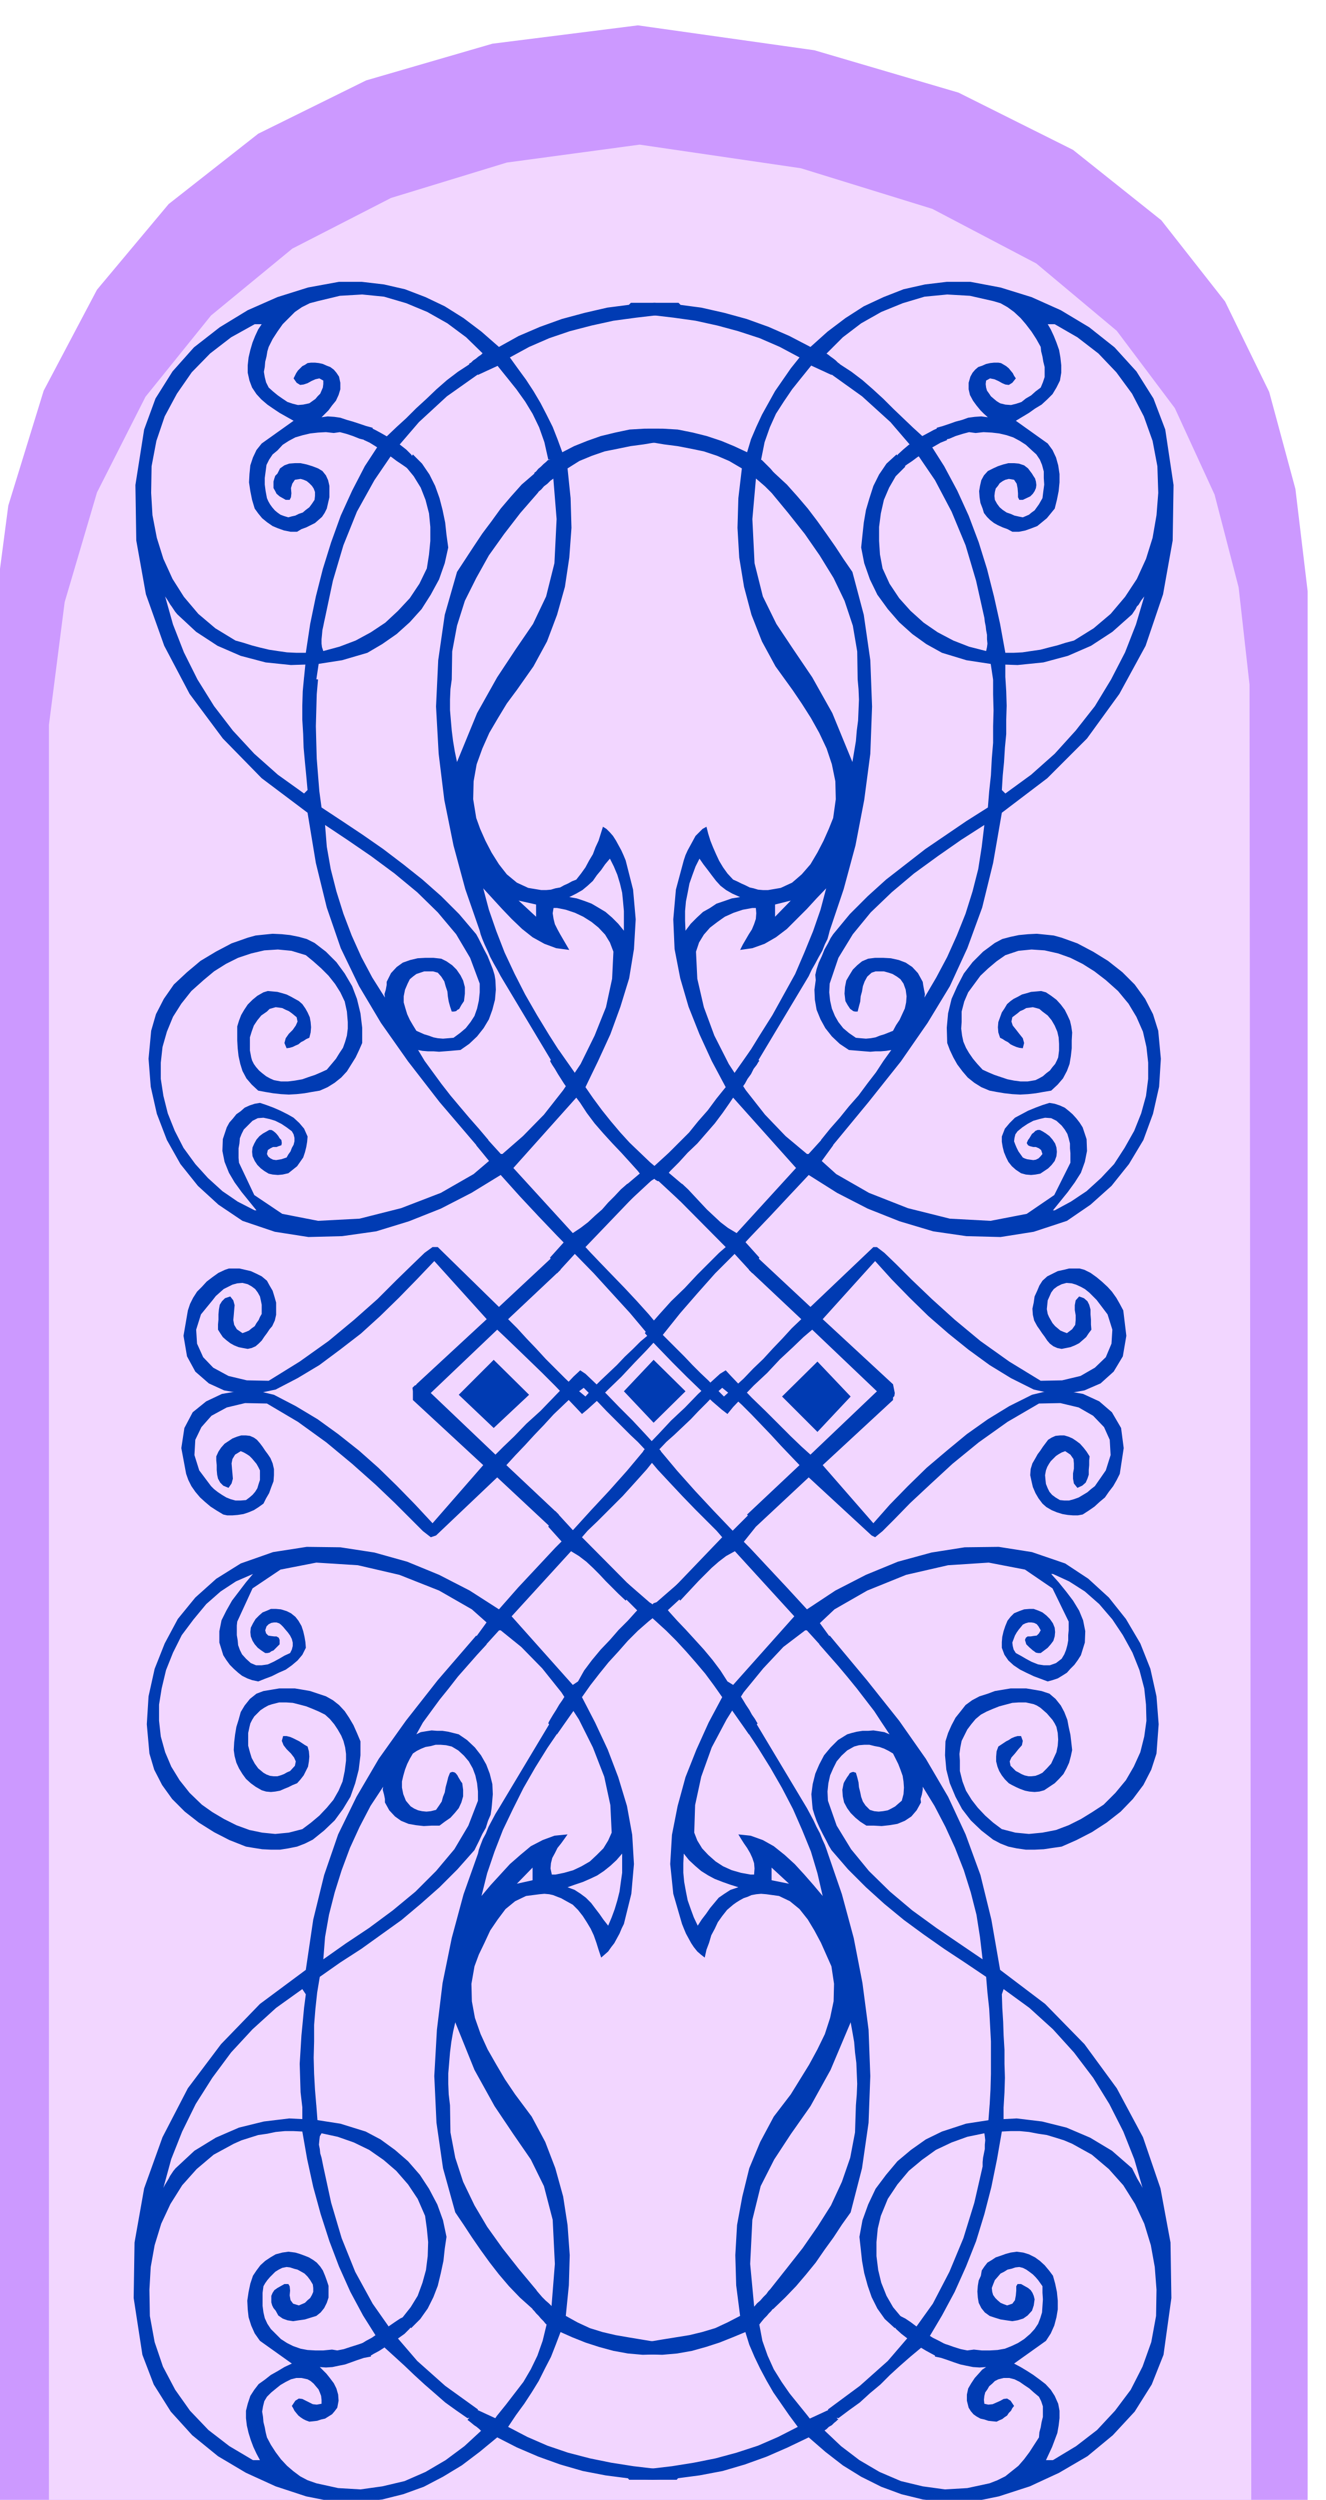 <svg xmlns="http://www.w3.org/2000/svg" fill-rule="evenodd" height="924.356" preserveAspectRatio="none" stroke-linecap="round" viewBox="0 0 3035 5721" width="490.455"><style>.pen1{stroke:none}.brush3{fill:#003bb3}</style><path class="pen1" style="fill:#c9f" d="M-20 5743V1454l39-297 81-263 122-231 164-196 205-161 247-122 289-84 333-42 404 57 330 97 262 131 202 161 146 186 101 207 60 222 28 234v4382l-3013 8z"/><path class="pen1" style="fill:#f2d6ff" d="M112 5735V1659l36-281 74-251 111-219 150-186 186-153 226-116 265-81 304-41 369 54 301 93 238 125 184 154 133 177 91 198 55 212 25 223 4 4164-2752 4z"/><path class="pen1 brush3" d="m1142 794 45-25 49-21 50-18 52-14 52-12 54-7 54-4h55l4 4 3 7v7l1 7-54 3-51 6-52 7-50 11-50 13-47 16-46 20-44 24 18 25 19 26 17 26 16 27 14 27 14 28 11 28 11 30 27-14 30-12 31-11 33-8 33-7 34-2h34l36 6v5l-2 5-5 4-5 6-30 5-30 5-30 4-29 6-30 6-29 10-29 12-27 17 7 68 2 68-5 68-10 67-18 64-23 61-31 57-38 54-23 31-20 33-20 34-16 36-13 36-7 39-1 41 7 43 9 25 12 27 14 27 17 27 18 23 23 19 26 12 30 5h11l11-1 10-3 11-2 9-5 9-4 9-5 10-4 11-14 10-14 8-15 9-15 6-16 7-15 5-16 5-16 8 5 8 8 7 8 7 11 6 11 6 11 5 11 5 12 17 67 6 68-4 68-11 67-20 65-23 63-28 61-29 60 18 26 20 27 20 25 22 26 21 23 24 23 23 22 25 21-4 2-3 4-4 5-3 5-5 3-5 3h-7l-6-2-16-21-18-20-20-22-20-21-21-23-20-23-18-24-15-23-9-12-144 161 136 149 18-12 17-13 16-15 16-14 14-16 15-15 14-15 15-13 20 24-116 121 12 13 21 22 27 28 30 31 28 30 27 30 20 24 12 19-15 15-22 24-28 29-30 32-30 29-27 27-21 19-12 10-15-16-21-22-26-27-29-29-32-31-28-27-25-24-18-17-169 161-8-1-7-3-5-5v-7l4-20 161-149-120-133-40 42-41 42-43 42-44 40-48 37-47 35-50 30-50 26-38 8-40 1-40-7-35-16-31-27-19-35-8-47 10-58 5-15 7-14 9-14 11-11 11-12 13-10 14-10 15-7 9-3h24l13 3 13 3 13 6 12 6 12 10 6 11 7 12 4 13 4 14v28l-3 13-6 13-6 7-6 9-6 8-6 9-7 7-7 6-9 4-9 2-11-2-10-2-10-4-9-5-9-7-8-7-6-9-5-8v-12l1-11v-12l1-11 2-11 5-8 7-7 12-4 7 9 3 11-1 11-1 12-1 11 2 11 6 10 13 9 8-3 7-3 6-5 7-5 4-7 5-7 3-7 4-7v-21l-2-10-2-9-5-9-6-8-8-6-9-5-12-3-12 1-11 3-10 5-10 5-9 8-9 8-7 9-27 33-11 35 2 32 14 31 23 24 35 19 42 10 50 1 71-44 66-47 59-49 53-47 44-44 37-36 27-26 18-13h12l140 137 121-113 20 28-120 113 21 21 21 23 22 23 22 24 22 22 23 23 22 21 24 20 16-18 18-18 19-18 19-18 18-19 19-18 17-17 18-15-42-50-42-46-41-45-41-42-43-44-42-44-43-46-44-49-67 41-70 36-73 29-75 23-78 11-77 2-77-12-74-25-55-37-47-43-40-50-31-55-23-60-14-62-5-64 6-64 11-38 18-35 23-33 30-28 31-26 35-21 36-19 37-13 18-5 19-2 20-2 21 1 19 2 20 4 18 5 18 9 26 20 24 24 19 26 17 29 11 29 8 33 4 33v35l-7 16-8 17-10 16-10 16-13 14-15 12-16 10-18 8-18 3-17 3-18 2-18 1-18-1-18-2-18-3-16-3-15-14-12-14-9-17-5-16-4-18-2-18-1-18v-32l4-13 5-13 7-12 8-12 11-11 11-9 14-8 10-3 11 1 11 1 11 3 10 3 10 5 9 5 9 5 8 7 7 10 5 9 5 11 2 11 1 12-1 12-3 12-7 3-6 4-6 3-6 5-7 3-6 3-7 2-7 1-5-12 3-11 7-10 9-9 7-10 4-9-2-10-11-9-7-5-7-3-8-4-7-1-8-1-7 2-7 2-6 6-13 9-9 11-8 12-5 14-4 13v30l3 16 2 7 4 8 5 7 7 8 7 6 9 7 9 5 9 4 16 3h16l16-2 17-3 14-5 15-5 14-6 13-6 11-13 10-12 8-13 8-12 5-14 4-14 2-16v-15l-2-24-5-23-10-21-12-19-15-19-17-17-18-16-17-14-33-10-31-3-31 2-30 7-30 10-28 14-27 17-24 20-28 25-23 29-19 30-14 34-10 35-4 36v37l6 39 10 40 16 40 20 39 27 37 29 32 33 30 35 24 39 20h4l-17-21-17-21-16-22-13-22-10-25-5-25 1-27 9-27 6-11 8-9 8-10 10-7 9-8 11-5 12-4 12-2 15 5 16 6 16 7 16 8 14 8 13 12 11 13 8 18-1 12-2 12-3 12-4 12-7 10-7 10-10 8-10 8-13 3-11 1-12-1-9-2-10-6-8-6-8-8-6-9-5-11-1-10 1-10 4-9 5-9 7-8 8-6 9-5 5-3h5l4 2 5 4 3 3 4 5 3 5 4 4 1 7-1 5-6 2-5 2h-8l-6 3-6 4-2 9 3 6 5 4 6 3 7 1 6-1 6-1 6-2 6-2 4-7 5-7 3-8 4-7 2-8v-8l-2-8-4-7-12-9-12-8-14-7-13-4-14-3-13 1-12 6-11 11-9 9-5 10-4 10-1 12-2 11v22l1 11 35 74 64 43 82 16 95-5 95-24 91-35 75-43 54-46h12l47-41 48-49 44-56 40-60 32-65 26-65 14-65 3-62-8-21-11-18-15-16-16-13-19-12-19-9-21-7-20-4h-8l-2 12 2 13 3 12 6 12 6 11 7 12 7 12 7 12-30-4-27-10-27-15-24-19-24-23-22-23-22-24-21-23 13 49 17 49 19 49 23 49 24 47 27 47 28 46 30 47-20 20-121-202-8-15-8-14-8-15-6-14-7-15-5-12-4-11-2-8-33-95-27-100-21-104-13-106-6-108 5-106 15-104 28-98 19-29 19-29 20-30 21-28 21-29 23-27 25-28 29-25 2 5v15l6 4v20l-40 46-37 48-35 49-29 52-26 52-18 57-11 59-1 64-3 22-1 24v24l2 24 2 23 3 24 4 24 5 24 46-112 46-82 43-65 39-57 30-63 19-76 5-101-11-136h-8l-9-40-12-34-15-31-17-28-20-28-20-25-21-26-19-26-16-4-39-38-43-32-46-26-48-20-51-15-50-5-51 3-50 12-19 5-18 9-16 11-14 14-14 14-12 17-11 17-9 18-3 10-2 12-3 12-1 12-2 11 2 12 3 12 6 12 10 9 11 9 10 7 12 8 12 4 12 3 12-1 14-3 7-5 7-5 5-6 6-6 3-7 3-7 1-8v-8l-9-5-9 2-9 4-9 5-9 3-8 1-8-5-7-10 3-6 3-6 4-6 5-5 5-5 6-3 6-4 8-1h9l9 1 9 2 9 4 8 3 8 6 6 7 6 9 3 14v15l-4 13-6 13-9 11-8 11-8 8-8 8 14-2 15 1 14 2 15 5 14 4 15 5 15 5 15 4-2 18-6 9-10 1-12-3-15-6-15-5-15-4-14 2-18-2-18 1-18 2-17 4-17 5-15 8-14 9-12 13-11 9-8 12-6 12-2 15-2 15v15l2 15 3 16 3 7 4 7 5 7 6 7 6 5 7 5 8 3 10 3 7-2 9-2 8-4 9-3 7-6 8-6 6-8 6-9 1-9v-9l-3-8-4-6-6-6-6-5-7-3-7-2-13 2-6 9-3 10 1 12-1 9-3 6h-9l-14-8-7-6-3-6-4-7v-15l2-7 2-6 5-5 6-12 10-7 11-4 13-1h13l14 3 13 4 13 5 10 6 8 10 5 11 3 13v26l-3 13-3 13-5 10-6 9-8 7-8 7-10 5-10 5-11 4-10 6h-15l-15-3-14-5-12-5-13-9-11-9-9-11-8-11-6-20-4-20-3-20 1-19 2-20 6-18 8-17 12-15 73-52-16-9-16-9-15-10-13-9-14-12-11-12-10-15-6-16-4-18v-17l2-18 4-17 5-17 6-15 7-15 8-12h-16l-54 30-48 37-42 43-34 49-28 52-19 56-11 58-1 61 3 51 10 52 15 48 21 46 26 41 33 39 39 33 46 28 18 5 19 6 19 5 21 5 20 3 21 3 21 1h22l10-66 13-63 16-63 19-61 22-61 26-57 29-56 34-52 7-1 5-4 3-7 1-4 22-21 23-21 22-22 24-22 23-22 24-21 25-19 26-17 5 1 4 2 3 1 4 3 4 5 4 8-75 53-64 59-55 64-47 69-40 72-31 77-24 81-18 85-2 9-2 10-2 9-1 11-1 10v10l1 8 3 9 37-10 37-14 35-19 33-22 29-27 27-29 22-33 17-35 5-32 3-31v-32l-3-31-8-31-11-28-16-26-18-22 16-28 21 21 17 25 13 26 10 28 7 27 6 29 3 28 4 29-8 36-13 37-19 35-21 33-27 30-30 27-33 23-34 20-58 17-58 9-59 2-58-6-57-15-53-23-49-32-43-40-5-6-4-6-4-6-3-4-6-10-6-9 18 64 25 64 31 62 38 61 43 56 49 53 54 48 60 43 8-8-3-33-3-31-3-33-1-31-2-33v-32l1-33 3-32 6 2 8 2h9l9 1-3 34-1 37-1 36 1 38 1 36 3 38 3 37 5 37 47 31 48 32 46 32 46 35 44 35 43 38 41 41 39 46 5 9 6 12 7 14 8 15 6 15 6 15 4 13 2 12 1 22-2 23-6 23-8 22-12 20-15 19-18 17-20 14-12 1-11 1-13 1-13 1-13-1h-13l-12-1-10-2 15 25 19 26 19 26 21 27 21 25 22 26 22 25 22 26-8 3-6 5-5 4-5 4-88-103-72-93-62-88-50-84-42-87-32-93-25-102-19-115-105-79-89-91-76-102-58-110-42-118-22-123-2-127 20-127 26-71 39-62 49-55 59-46 64-39 68-30 70-22 71-13h52l51 6 48 11 47 18 44 21 43 27 41 31 40 35zm286 1336v-45l-2-22-2-20-5-21-6-20-8-19-9-18-11 13-9 13-10 12-9 13-12 11-12 10-14 8-16 8 17 3 18 6 16 6 17 10 15 9 15 13 14 14 13 16zm-330 121-22-59-32-54-42-50-47-46-52-43-54-40-54-37-51-34 4 50 9 51 13 51 16 51 19 50 22 49 25 47 29 46-1-8 3-10 2-11v-7l10-20 13-14 14-10 17-6 17-4 18-1h18l18 2 12 6 13 9 10 10 9 13 6 12 4 15v15l-2 17-6 9-5 9-4 2-3 3-5 1h-5l-4-12-3-11-2-12-1-11-4-12-3-11-7-11-8-9-11-3h-20l-9 3-9 3-8 6-7 6-5 10-6 14-3 15v14l4 14 4 13 6 13 7 12 8 13 9 4 9 4 10 3 11 4 10 2 12 1 12-1 12-1 15-11 13-11 11-14 9-14 6-17 4-18 2-19v-20zm129-153v-28l-40-9 40 37z"/><path class="pen1 brush3" d="m833 1007 13 6 13 8 12 8 13 9 12 8 12 9 12 8 13 9 3-6 5-6 4-5 4-3-8-12-11-11-14-11-14-9-16-10-14-8-13-7-10-5-4 6-4 6-5 7-3 9zm257 1614 36 44 24-20-40-44-20 20zm169 257 36-40 24 28-44 48-16-36zm173-165 52-44 25 16-69 64-8-36zm-173-285 1 2 4 7 6 9 7 12 7 11 7 11 5 7 3 5 1-2 3-3 3-6 4-5 3-6 3-5 2-4 1-1-40-57-20 25zm-559-918-4 40 2 3 6 6 6 1 6-1 5-2 3-2 8-53-32 8zm374-676v-2l4-2 5-5 6-4 6-5 6-4 4-4 5-2 3-1 5 2 5 3 6 4 9 8 4 4 4 8-52 24-20-24zm149 250v-2l4-3 5-6 6-5 6-6 6-5 4-4 5-1 3-4h1l12-4v48h-3l-5 3-7 5-7 7-8 6-6 7-6 5-2 3-3-1-3-4-2-5v-2l-1-2-1-4-2-5v-6l2-7 1-6 1-2zm-85 4494 45 23 49 21 50 18 52 15 52 10 54 7 54 3h55l4-5 1-5-1-6v-5l-52-4-51-6-51-8-49-10-50-13-47-16-46-20-44-23 18-27 19-26 17-26 16-26 14-28 14-27 11-28 11-29 27 12 30 12 31 10 33 9 33 6 34 3 34-1 36-3v-6l-2-6-5-5-5-3-31-6-30-5-30-5-29-5-30-7-29-9-28-13-27-15 7-70 2-69-5-69-10-65-18-65-23-60-31-58-38-51-23-34-20-34-20-35-16-35-13-37-7-38-1-40 7-40 10-27 13-27 13-28 17-25 18-24 22-18 25-12 31-4 11-1 11 1 9 2 10 4 8 3 9 5 9 5 9 5 12 12 11 14 9 14 9 15 7 15 6 17 5 16 6 18 8-7 8-7 7-10 7-9 6-11 6-11 5-12 5-10 17-69 6-68-4-67-12-66-20-66-24-63-29-62-30-58 19-27 21-27 21-26 22-24 22-25 23-23 24-21 25-20-4-4-3-5-4-5-3-4-5-4-5-2h-7l-6 4-17 18-18 20-21 21-20 23-21 22-20 24-18 24-14 25-12 8-140-157 136-149 18 11 17 13 15 14 15 15 14 15 15 15 15 15 16 15 20-24-120-121 13-15 23-22 27-27 30-30 29-32 26-29 20-25 13-17-15-16-22-24-28-30-30-30-30-31-27-26-21-20-12-8-15 14-21 22-26 27-29 30-32 29-28 29-25 24-18 18-169-161h-9l-7 3-5 5 1 8v20l161 149-116 133-40-43-41-42-43-42-44-39-48-38-47-34-50-30-50-26-38-9h-40l-41 7-36 17-31 25-19 36-7 46 11 59 5 14 7 14 9 13 11 13 11 10 13 11 14 9 15 9 9 2h12l12-1 13-2 12-4 12-5 11-7 11-8 6-12 7-12 5-14 5-13 1-14v-14l-3-13-5-12-6-9-6-8-6-9-6-8-7-8-7-5-9-4-9-1h-11l-10 3-10 4-9 6-9 6-8 9-6 9-5 11v9l1 11v11l1 11 2 9 5 9 7 7 12 5 7-10 3-11-1-12-1-11-1-12 2-10 6-10 13-8 7 3 7 4 6 4 6 6 5 6 5 6 4 7 4 8v22l-3 9-3 10-5 8-6 7-7 6-8 6-12 1h-12l-11-3-10-4-10-6-9-6-9-7-7-7-27-36-11-35 2-35 14-29 23-26 35-19 42-10 50 1 71 42 65 47 59 49 54 48 44 42 37 37 27 27 18 14 12-4 140-133 121 113 20-28-120-113 21-23 21-22 22-24 22-23 22-24 23-22 22-21 24-18 16 16 18 18 18 19 19 19 18 18 18 18 17 16 16 17-41 49-41 46-41 44-40 44-42 42-42 45-43 46-44 50-67-43-70-36-73-30-75-21-78-12-77-1-77 12-74 26-56 35-48 43-40 49-30 56-23 58-14 63-4 64 6 67 11 37 18 35 23 32 29 29 32 25 35 22 35 18 38 15 18 3 19 3 20 1h21l19-3 20-4 18-7 18-9 26-21 24-23 19-26 17-28 11-31 8-31 4-33v-32l-8-19-8-18-10-17-10-15-13-14-14-11-16-9-18-6-18-6-17-3-18-3h-36l-18 3-18 3-16 6-15 12-12 15-9 15-5 18-5 16-3 18-2 17-1 18 2 14 4 15 6 13 8 13 8 11 11 10 11 8 14 8 10 3 11 1 10-1 11-2 9-4 10-4 10-5 10-4 8-9 7-9 5-10 5-10 2-12 1-11-1-12-3-11-7-4-6-4-6-4-6-3-8-4-7-3-8-2h-8l-3 11 4 10 7 9 10 10 7 9 4 9-2 10-11 12-7 3-7 4-8 3-7 2h-9l-8-1-8-3-7-4-12-10-8-11-7-13-4-13-4-15v-29l3-14 2-8 4-8 5-8 7-7 7-7 9-6 9-5 9-3 16-4h16l15 1 16 4 15 4 15 6 14 6 14 7 11 10 10 12 8 12 8 14 5 12 4 15 2 15v15l-3 24-5 24-9 21-12 21-15 18-17 18-19 16-20 15-31 8-31 3-30-3-29-6-30-11-28-14-27-16-24-17-28-27-23-29-19-31-14-33-10-36-4-36v-37l6-37 10-42 16-40 20-40 27-36 29-35 33-29 35-23 39-17-16 19-16 21-16 21-13 23-11 22-5 25v26l9 29 7 11 8 11 9 9 10 9 9 7 12 6 11 4 14 3 15-6 16-6 16-8 16-7 14-10 13-11 11-13 8-16-1-13-2-12-3-13-4-12-7-12-7-9-10-8-10-5-13-4-11-1h-12l-9 4-10 4-8 7-8 8-6 10-5 10-1 10 1 10 4 10 5 8 7 8 8 6 9 6h5l5-1 4-3 5-2 7-7 7-7v-10l-2-5-5-3h-5l-8-1-6-1-5-5-2-7 3-9 5-5 6-3 6-1h6l6 2 4 3 5 5 5 6 6 7 5 7 4 8 2 8v8l-2 8-4 8-13 6-12 7-13 7-13 6-14 2h-13l-12-5-11-10-9-10-5-10-4-11-1-11-2-12v-22l1-9 35-76 64-43 82-16 95 6 95 22 91 36 75 43 54 48h12l47 38 48 49 44 55 40 62 32 64 26 67 14 65 3 63-8 18-11 18-15 15-16 15-19 11-19 9-21 6-20 4h-8l-3-14 1-12 3-12 6-11 6-12 8-10 8-11 7-10-30 3-27 10-27 14-24 20-24 21-22 24-22 24-21 25 13-52 17-50 19-49 23-48 24-48 27-47 28-45 30-44-20-20-121 202-8 13-8 15-8 15-6 15-7 13-5 13-4 11-2 9-33 93-27 100-21 103-13 107-6 106 5 107 15 104 28 101 19 28 19 29 20 29 21 29 21 27 23 27 25 26 29 26 2-4v-15l6-5v-20l-40-48-37-47-35-49-29-49-26-54-18-55-11-58-1-62-3-25-1-24v-24l2-24 2-24 3-24 4-23 5-22 44 109 46 83 43 64 40 58 30 61 20 77 5 101-11 139h-8l-9 37-12 34-15 31-17 29-20 26-20 26-21 26-19 29-16 4-39 36-43 32-46 27-48 21-51 12-50 7-51-3-50-11-20-7-17-9-16-12-14-12-14-15-12-16-11-17-9-17-3-12-2-11-3-12-1-12-2-12 2-12 3-12 6-10 10-10 11-9 10-8 12-7 12-6 12-3h12l14 3 7 4 7 6 5 6 6 7 3 7 3 8 1 9v9l-11 2-9-1-8-4-8-4-8-4-8-1-8 5-8 12 3 5 3 6 4 5 5 6 5 4 6 4 6 3 8 3 9-1 9-1 9-3 9-2 8-5 8-5 6-7 6-8 3-16-1-14-4-14-6-12-9-12-8-10-9-9-6-6 14 1 15-1 14-3 15-3 14-5 14-5 15-5 16-3-2-20-6-9-11-2-12 4-16 5-15 5-15 3-12-2-20 2h-18l-18-1-16-3-17-6-14-7-14-9-12-12-11-11-8-12-6-13-3-13-2-15v-30l2-15 4-7 5-7 6-7 6-6 6-6 8-5 8-4 10-2 8 1 9 3 8 2 9 5 7 4 7 7 6 8 6 10 1 8v9l-3 7-4 7-6 5-6 6-7 3-7 3-13-4-6-8-2-11 1-11-1-10-3-5h-9l-16 9-7 5-4 6-3 7v15l2 7 3 6 5 6 6 11 10 7 11 4 13 2 13-2 14-2 13-4 13-4 10-8 8-10 6-12 4-12v-27l-4-12-4-11-5-12-6-9-8-9-8-6-10-6-10-4-11-4-10-3-16-2-14 2-15 4-12 7-12 8-11 10-9 12-8 12-6 18-4 19-3 20 1 20 2 18 6 19 8 18 12 17 73 52-17 8-15 9-16 9-14 11-14 10-10 13-9 14-6 18-4 16v17l2 17 4 17 5 16 6 16 7 15 8 15h-16l-54-32-48-37-42-44-34-48-28-53-19-56-11-60-1-60 3-52 9-50 15-49 21-45 27-43 33-37 39-33 46-25 18-8 19-6 19-6 21-3 19-4 21-2h20l20 1 11 63 14 64 17 62 20 62 22 58 26 58 29 54 34 54 7 2 4 6 2 7 3 5 22 20 23 21 22 21 24 22 23 20 24 21 25 18 26 18 8-2 7-4 5-6 4-8-75-54-64-57-55-64-47-67-40-73-31-77-24-81-18-83-2-10-2-10-3-10-1-10-2-10 1-10 1-9 4-7 37 8 37 13 35 17 33 23 29 25 27 31 22 33 17 39 4 29 3 31-1 32-4 32-8 29-11 30-16 26-19 24 20 24 21-21 17-24 13-26 10-26 7-29 6-28 3-28 4-27-8-38-13-36-19-36-21-32-27-31-30-26-33-24-34-18-58-18-58-9-59-3-58 7-57 14-53 23-49 30-43 40-5 6-4 6-4 6-3 6-3 5-3 5-3 5-3 6 18-66 25-63 31-63 38-60 43-58 49-53 54-49 60-43 8 12-4 31-3 32-3 31-2 33-2 32 1 32 1 33 4 34 6-3 8-1h18l-3-36-2-36-1-37 1-37v-38l3-37 4-37 6-36 47-33 48-31 46-33 46-33 44-37 43-38 41-41 39-44 5-10 6-12 7-15 8-14 5-16 6-14 2-13 1-10 2-24-1-23-6-24-8-21-12-21-14-18-18-17-19-13-12-3-12-3-13-2h-12l-13-1-13 2-12 2-10 5 15-27 19-26 19-26 21-26 21-27 22-25 22-25 22-24-8-4-6-5-5-6-5-5-88 102-73 93-62 87-51 87-42 86-32 93-25 102-17 115-105 78-89 92-76 101-58 112-42 117-22 124-2 127 20 130 26 68 39 62 49 54 59 48 64 38 68 31 70 23 71 14 52-1 51-6 48-12 47-17 44-23 43-26 41-31 40-33zm286-1336v44l-3 21-3 22-5 20-6 20-7 19-8 19-11-14-9-13-10-13-9-12-12-12-12-9-14-9-16-6 17-6 18-6 16-7 17-8 15-10 15-12 14-13 13-15zm-330-121-22 57-32 54-42 50-47 47-52 43-54 40-54 36-51 36 4-51 9-51 13-51 16-51 19-51 22-48 25-48 29-44-1 7 3 11 2 10v8l10 18 13 14 14 10 17 7 17 3 18 2 18-1h18l12-9 13-9 10-11 9-11 6-13 4-14v-15l-2-15-3-4-3-5-3-5-2-4-4-5-3-2-5-1-5 2-4 10-3 12-3 11-2 12-4 10-3 11-6 9-7 10-12 3-10 1-10-1-9-2-9-4-8-5-6-7-5-6-6-15-3-15v-14l3-13 4-14 5-13 6-12 7-12 9-6 10-5 10-4 12-2 11-3h12l12 1 13 3 15 9 13 12 11 13 9 16 6 16 4 18 2 19v21zm125 153v29l-36 8 36-37z"/><path class="pen1 brush3" d="m825 5365 13-8 13-7 13-9 14-9 13-9 13-9 12-8 13-6 3 4 3 6 4 5 6 5-8 10-11 11-14 10-14 11-16 9-14 9-13 7-10 6-6-7-4-6-5-7-5-8zm261-1614 32-44 28 20-40 44-20-20zm169-257 36 40 24-28-44-48-16 36zm173 161 48 48 29-20-69-60-8 32zm-173 289 1-3 4-7 6-10 7-11 7-12 7-10 5-8 3-3 3 3 3 5 4 6 3 6 3 6 2 4 2 2-40 57-20-25zm-563 914v-38l2-3 3-3 3-1 6-4h6l3 3 4 3 3 1 2 2 4 52-36-12zm378 680 4 3 5 4 6 5 6 4 6 5 4 4 5 3h3l5-2 5-4 6-3 9-8 4-3 4-8-52-24-20 24zm149-254v1l4 4 4 5 6 6 5 6 6 6 4 5 3 3 4 2 3 1 1 1 12 4v-44l-3-2-5-4-7-7-7-6-8-8-6-7-6-7-2-3h-3l-3 4-2 5v3l-1 2-1 6-2 5v7l2 5 1 5 1 2zm636-4490-48-25-48-21-50-18-51-14-53-12-53-7-54-4h-54l-4 4-1 7v7l1 7 51 3 51 6 50 7 50 11 48 13 49 16 46 20 45 24-20 25-18 26-18 26-15 27-15 27-13 28-12 28-9 30-30-14-29-12-33-11-32-8-35-7-34-2h-35l-34 6 1 5 3 5 4 4 4 6 30 5 30 5 31 4 31 6 29 6 30 10 28 12 29 17-8 68-2 68 4 68 11 67 17 64 24 61 31 57 39 54 21 31 21 33 19 34 17 36 12 36 8 39 1 41-6 43-10 25-12 27-14 27-16 27-20 23-22 19-26 12-29 5h-12l-11-1-10-3-9-2-10-5-9-4-10-5-9-4-13-14-10-14-9-15-7-15-7-16-6-15-5-16-4-16-9 5-8 8-8 8-6 11-6 11-6 11-5 11-4 12-18 67-6 68 3 68 13 67 19 65 25 63 28 61 32 60-21 26-20 27-22 25-21 26-23 23-23 23-24 22-23 21 3 2 3 4 3 5 4 5 3 3 5 3h6l6-2 17-21 20-20 20-22 22-21 20-23 20-23 18-24 16-23 8-12 144 161-136 149-20-12-17-13-16-15-15-14-15-16-14-15-14-15-14-13-20 24 120 121-15 13-22 22-28 28-29 31-31 30-27 30-21 24-12 19 13 15 23 24 28 29 32 32 30 29 28 27 22 19 13 10 13-16 21-22 26-27 31-29 29-31 29-27 25-24 20-17 169 161 7-1 7-3 5-5 1-7-4-20-161-149 120-133 38 42 41 42 43 42 46 40 46 37 48 35 49 30 52 26 36 8 40 1 40-7 37-16 30-27 21-35 8-47-7-58-8-15-8-14-10-14-10-11-13-12-12-10-14-10-14-7-11-3h-24l-12 3-14 3-12 6-12 6-11 10-7 11-5 12-6 13-2 14-3 14 1 14 3 13 7 13 5 7 6 9 6 8 6 9 6 7 8 6 9 4 10 2 10-2 10-2 10-4 10-5 8-7 8-7 6-9 6-8-1-12v-11l-1-12v-11l-3-11-4-8-8-7-11-4-8 9-2 11v11l2 12v11l-1 11-7 10-12 9-8-3-7-3-6-5-6-5-6-7-4-7-4-7-3-7-2-11 1-10 1-10 4-9 4-9 6-8 8-6 10-5 11-3 12 1 10 3 11 5 9 5 10 8 8 8 9 9 25 33 11 35-2 32-13 31-25 24-33 19-42 10-49 1-72-44-66-47-59-49-52-47-46-44-36-36-27-26-17-13h-8l-144 137-121-113-20 28 120 113-22 21-21 23-22 23-22 24-23 22-22 23-23 21-22 20-18-18-17-18-19-18-18-18-18-19-18-18-17-17-15-15 40-50 40-46 40-45 42-42 41-44 42-44 43-46 46-49 65 41 70 36 73 29 77 23 76 11 78 2 76-12 76-25 54-37 48-43 40-50 33-55 22-60 14-62 4-64-6-64-12-38-18-35-24-33-28-28-33-26-34-21-36-19-36-13-18-5-19-2-20-2-20 1-21 2-19 4-19 5-17 9-27 20-24 24-20 26-15 29-13 29-8 33-3 33 1 35 6 16 8 17 9 16 12 16 12 14 15 12 16 10 19 8 16 3 18 3 18 2 18 1 18-1 18-2 17-3 18-3 15-14 12-14 9-17 6-16 3-18 2-18v-18l1-18-2-14-3-13-6-13-6-12-9-12-10-11-12-9-12-8-11-3-11 1-12 1-10 3-11 3-9 5-10 5-7 5-8 7-6 10-6 9-4 11-4 11-1 12 1 12 4 12 6 3 6 4 6 3 6 5 6 3 7 3 7 2 8 1 3-12-3-11-8-10-7-9-8-10-3-9 2-10 12-9 6-5 7-3 7-4 8-1 7-1 8 2 7 2 7 6 12 9 9 11 7 12 6 14 3 13 1 15v15l-2 16-3 7-4 8-6 7-6 8-8 6-8 7-9 5-8 4-18 3h-16l-15-2-15-3-15-5-15-5-14-6-13-6-12-13-10-12-9-13-7-12-6-14-3-14-2-16 1-15v-24l6-23 9-21 14-19 14-19 18-17 19-16 20-14 30-10 30-3 30 2 31 7 28 10 28 14 27 17 26 20 28 25 24 29 18 30 15 34 8 35 4 36v37l-5 39-11 40-16 40-22 39-24 37-30 32-33 30-36 24-37 20h-4l17-21 17-21 16-22 14-22 9-25 5-25-1-27-9-27-7-11-7-9-9-10-8-7-10-8-11-5-12-4-12-2-16 5-16 6-17 7-15 8-15 8-12 12-11 13-7 18v12l2 12 3 12 5 12 5 10 8 10 9 8 12 8 11 3 12 1 10-1 11-2 9-6 9-6 8-8 7-9 4-11 1-10-1-10-3-9-6-9-7-8-8-6-8-5-6-3h-5l-5 2-4 4-4 3-3 5-3 5-3 4-3 7 3 5 4 2 8 2h6l7 3 5 4 3 9-5 6-4 4-6 3-6 1-7-1-7-1-6-2-4-2-5-7-5-7-4-8-3-7-3-8 1-8 2-8 5-7 11-9 12-8 13-7 14-4 13-3 14 1 12 6 12 11 7 9 6 10 3 10 3 12v11l1 11v22l-37 74-63 43-83 16-93-5-96-24-89-35-75-43-51-46h-16l-49-41-47-49-44-56-39-60-33-65-24-65-15-65-3-62 7-21 11-18 14-16 17-13 17-12 20-9 21-7 22-4h8l1 12-1 13-4 12-5 12-7 11-7 12-7 12-6 12 28-4 28-10 26-15 25-19 23-23 23-23 22-24 22-23-13 49-17 49-20 49-21 49-26 47-26 47-29 46-29 47 20 20 121-202 7-15 8-14 8-15 8-14 6-15 6-12 3-11 2-8 32-95 27-100 20-104 14-106 4-108-4-106-15-104-26-98-20-29-19-29-21-30-20-28-22-29-23-27-25-28-27-25-3 5v15l-5 4v20l38 46 38 48 34 49 32 52 25 52 19 57 10 59 1 64 2 22 1 24-1 24-1 24-3 23-2 24-4 24-4 24-46-112-46-82-44-65-38-57-31-63-19-76-5-101 12-136h8l8-40 12-34 14-31 18-28 19-28 20-25 21-26 21-26 16-4 38-38 42-32 46-26 49-20 50-15 52-5 52 3 53 12 17 5 16 9 15 11 15 14 12 14 13 17 11 17 10 18 1 10 3 12 2 12 3 12v23l-4 12-5 12-12 9-10 9-12 7-10 8-12 4-12 3-13-1-12-3-8-5-6-5-7-6-4-6-5-7-2-7-1-8 1-8 9-5 10 2 9 4 9 5 7 3 8 1 8-5 8-10-4-6-3-6-5-6-4-5-6-5-5-3-7-4-6-1h-10l-9 1-9 2-9 4-9 3-7 6-6 7-5 9-4 14v15l3 13 7 13 8 11 9 11 8 8 9 8-15-2-15 1-15 2-14 5-15 4-14 5-15 5-14 4v18l7 9 9 1 13-3 14-6 16-5 15-4 15 2 18-2 19 1 17 2 17 4 15 5 15 8 14 9 14 13 10 9 8 12 5 12 4 15v15l1 15-2 15-2 16-4 7-4 7-5 7-5 7-7 5-6 5-7 3-7 3-10-2-9-2-9-4-9-3-9-6-7-6-6-8-5-9-1-9 1-9 2-8 5-6 4-6 7-5 6-3 8-2 12 2 6 9 2 10 1 12v9l3 6h8l17-8 6-6 4-6 3-7 1-7-1-8-2-7-4-6-3-5-9-12-9-7-12-4-11-1h-13l-12 3-12 4-11 5-12 6-9 10-6 11-3 13-2 12 1 14 2 13 5 13 3 10 7 9 7 7 9 7 9 5 11 5 11 4 11 6h15l15-3 14-5 13-5 11-9 11-9 9-11 9-11 5-20 4-20 2-20v-19l-3-20-5-18-8-17-11-15-73-52 15-9 15-9 14-10 15-9 13-12 12-12 9-15 8-16 3-18v-17l-2-18-3-17-6-17-6-15-7-15-7-12h16l52 30 48 37 41 43 36 49 27 52 20 56 11 58 2 61-4 51-9 52-15 48-21 46-27 41-33 39-39 33-45 28-19 5-19 6-20 5-19 5-21 3-20 3-20 1h-19l-12-66-14-63-16-63-19-61-23-61-26-57-30-56-33-52-8-1-5-4-3-7v-4l-23-21-22-21-23-22-22-22-24-22-24-21-25-19-26-17-6 1-4 2-4 1-3 3-4 5-3 8 74 53 65 59 55 64 47 69 38 72 32 77 24 81 19 85 1 9 2 10 1 9 2 11v10l1 10-1 8-2 9-39-10-36-14-36-19-32-22-30-27-26-29-22-33-16-35-6-32-2-31v-32l4-31 7-31 12-28 15-26 22-22-20-28-23 21-17 25-13 26-9 28-8 27-5 29-3 28-3 29 7 36 13 37 17 35 24 33 26 30 30 27 32 23 36 20 56 17 59 9 58 2 59-6 56-15 53-23 49-32 45-40 4-6 4-6 3-6 4-4 6-10 7-9-19 64-25 64-32 62-37 61-44 56-48 53-54 48-59 43-8-8 2-33 3-31 2-33 3-31v-33l1-32-1-33-2-32-7 2-7 2h-8l-6 1v34l1 37-1 36v38l-3 36-2 38-4 37-3 37-49 31-47 32-47 32-45 35-45 35-42 38-41 41-38 46-6 9-6 12-8 14-6 15-7 15-5 15-3 13 1 12-3 22 1 23 4 23 9 22 11 20 15 19 18 17 21 14 12 1 12 1 12 1 13 1 12-1h12l12-1 12-2-18 25-17 26-20 26-20 27-22 25-21 26-22 25-21 26 7 3 6 5 5 4 6 4 85-103 74-93 61-88 51-84 40-87 34-93 25-102 20-115 104-79 91-91 74-102 60-110 40-118 22-123 2-127-19-127-27-71-39-62-50-55-58-46-65-39-67-30-71-22-69-13h-54l-50 6-49 11-46 18-45 21-42 27-41 31-39 35zm-286 1336-1-23v-22l2-22 4-20 4-21 7-20 7-19 9-18 9 13 10 13 9 12 10 13 10 11 13 10 14 8 18 8-19 3-17 6-18 6-15 10-16 9-14 13-14 14-12 16zm330 121 20-59 33-54 41-50 48-46 51-43 55-40 53-37 53-34-6 50-8 51-13 51-16 51-20 50-22 49-25 47-27 46 1-8-2-10-2-11-1-7-11-20-13-14-15-10-16-6-18-4-18-1h-18l-16 2-14 6-11 9-10 10-8 13-7 12-3 15-1 15 2 17 5 9 6 9 3 2 4 3 4 1h6l3-12 3-11 1-12 3-11 2-12 4-11 6-11 10-9 9-3h19l11 3 9 3 10 6 8 6 7 10 5 14 2 15-1 14-3 14-6 13-6 13-8 12-7 13-10 4-10 4-10 3-10 4-11 2-11 1-12-1-11-1-16-11-13-11-11-14-8-14-7-17-4-18-2-19 1-20zm-125-153v-28l36-9-36 37z"/><path class="pen1 brush3" d="m2168 1007-15 6-14 8-14 8-12 9-13 8-12 9-12 8-12 9-4-6-4-6-5-5-3-3 7-12 12-11 13-11 15-9 14-10 15-8 13-7 11-5 5 6 5 6 4 7 6 9zm-261 1614-32 44-28-20 40-44 20 20zm-169 257-36-40-24 28 44 48 16-36zm-173-165-52-44-25 16 69 64 8-36zm173-285-2 2-4 7-7 9-6 12-8 11-6 11-5 7-2 5-3-2-2-3-4-6-3-5-3-6-3-5-2-4v-1l40-57 20 25zm563-918v40l-3 3-5 6-6 1-6-1-6-2-2-2-8-53 36 8zm-378-676-2-2-3-2-5-5-5-4-7-5-5-4-6-4-3-2-4-1-5 2-5 3-5 4-10 8-3 4-4 8 52 24 20-24zm-149 250-2-2-3-3-5-6-5-5-6-6-5-5-4-4-2-1-5-3-2-1h-1l-8-4-1 6v6l-1 6v6l-1 6-1 6v12h2l6 3 6 5 8 7 7 6 7 7 5 5 3 3 2-1 3-4 2-5 1-2v-2l2-4 1-5 1-1-1-5-1-7-2-6v-2zm77 4494-48 23-48 21-50 18-51 15-53 10-53 7-54 3h-54l-4-5-1-5v-6l1-5 51-4 51-6 50-8 50-10 48-13 49-16 46-20 45-23-20-27-18-26-18-26-15-26-15-28-13-27-12-28-9-29-29 12-30 12-31 10-32 9-34 6-34 3-34-1-34-3-1-6 2-6 3-5 4-3 30-6 30-5 31-5 31-5 29-7 30-9 28-13 29-15-9-70-2-69 4-69 12-65 16-65 25-60 31-58 39-51 21-34 21-34 19-35 17-35 12-37 8-38 1-40-6-40-12-27-12-27-15-28-15-25-19-24-22-18-25-12-29-4-12-1-11 1-11 2-9 4-9 3-9 5-8 5-7 5-14 12-11 14-10 14-7 15-8 15-5 17-6 16-4 18-9-7-8-7-8-10-6-9-6-11-6-11-5-12-4-10-20-69-7-68 4-67 13-66 18-66 25-63 28-62 31-58-19-27-20-27-22-26-21-24-23-25-23-23-23-21-22-20 1-4 3-5 3-5 5-4 4-4 6-2h6l9 4 15 18 18 20 20 21 21 23 20 22 20 24 18 24 16 25 13 8 140-157-136-149-20 11-17 13-16 14-15 15-15 15-14 15-14 15-14 15-20-24 116-121-13-15-22-22-27-27-29-30-30-32-27-29-21-25-12-17 13-16 23-24 28-30 32-30 30-31 28-26 22-20 13-8 13 14 21 22 26 27 31 30 29 29 29 29 25 24 20 18 169-161h7l7 3 5 5 1 8v20l-161 149 116 133 38-43 41-42 43-42 46-39 46-38 48-34 49-30 52-26 37-9h40l40 7 37 17 29 25 21 36 6 46-9 59-7 14-8 14-10 13-9 13-12 10-12 11-13 9-14 9-11 2h-11l-12-1-12-2-13-4-12-5-12-7-9-8-9-12-7-12-6-14-3-13-3-14 1-14 4-13 7-12 5-9 6-8 6-9 6-8 6-8 8-5 9-4 10-1h10l10 3 9 4 9 6 8 6 8 9 7 9 7 11-1 9v11l-1 11v11l-3 9-4 9-8 7-11 5-8-10-2-11v-12l2-11v-12l-1-10-7-10-12-8-8 3-7 4-6 4-6 6-6 6-4 6-4 7-3 8-2 11 1 11 1 9 4 10 4 8 6 7 8 6 10 6 10 1h11l11-3 11-4 10-6 10-6 8-7 9-7 25-36 11-35-2-35-13-29-25-26-33-19-42-10-49 1-72 42-66 47-60 49-52 48-45 42-36 37-27 27-17 14-8-4-144-133-121 113-20-28 120-113-22-23-21-22-22-24-22-23-23-24-22-22-23-21-22-18-18 16-17 18-19 19-18 19-19 18-19 18-18 16-16 17 41 49 41 46 41 44 42 44 42 42 42 45 43 46 46 50 65-43 70-36 73-30 77-21 76-12 78-1 76 12 76 26 53 35 47 43 39 49 33 56 23 58 14 63 5 64-5 67-12 37-18 35-24 32-28 29-32 25-34 22-35 18-34 15-21 3-20 3-21 1h-20l-21-3-19-4-18-7-17-9-27-21-24-23-20-26-15-28-13-31-8-31-3-33 1-32 6-19 8-18 9-17 12-15 11-14 15-11 17-9 19-6 16-6 18-3 18-3h36l18 3 17 3 18 6 14 12 12 15 8 15 7 18 3 16 4 18 2 17 2 18-3 14-4 15-6 13-7 13-10 11-10 10-12 8-12 8-11 3-11 1-12-1-10-2-11-4-9-4-10-5-7-4-9-9-7-9-6-10-4-10-3-12v-11l1-12 4-11 6-4 6-4 6-4 6-3 6-4 7-3 7-2h8l4 11-2 10-8 9-8 10-8 9-4 9 2 10 12 12 6 3 7 4 7 3 9 2h7l9-1 8-3 8-4 10-10 10-11 6-13 6-13 3-15 1-14-1-15-3-14-4-8-5-8-7-8-6-7-8-7-7-6-8-5-7-3-18-4h-16l-15 1-15 4-15 4-15 6-14 6-13 7-12 10-10 12-9 12-7 14-6 12-3 15-2 15 1 15v24l6 24 8 21 13 21 14 18 17 18 18 16 20 15 31 8 31 3 31-3 31-6 29-11 28-14 26-16 26-17 27-27 24-29 18-31 15-33 9-36 5-36-1-37-4-37-11-42-16-40-22-40-24-36-30-35-33-29-36-23-37-17h-4l17 19 17 21 16 21 14 23 9 22 5 25-1 26-9 29-7 11-8 11-9 9-8 9-11 7-10 6-12 4-11 3-16-6-16-6-17-8-14-7-15-10-12-11-9-13-6-16v-13l1-12 3-13 4-12 5-12 7-9 8-8 12-5 11-4 12-1h10l11 4 9 4 9 7 8 8 7 10 4 10 1 10-1 10-3 10-6 8-7 8-8 6-8 6h-6l-5-1-4-3-3-2-8-7-7-7-3-10 2-5 4-3h7l6-1 8-1 5-5 4-7-5-9-4-5-6-3-6-1h-7l-7 2-6 3-4 5-5 6-5 7-4 7-3 8-3 8 1 8 2 8 5 8 11 6 12 7 13 7 15 6 13 2h14l14-5 13-10 6-10 4-10 3-11 2-11v-12l1-11v-20l-37-76-63-43-83-16-93 6-96 22-89 36-75 43-51 48h-16l-50 38-46 49-45 55-39 62-34 64-24 67-14 65-2 63 7 18 11 18 14 15 17 15 17 11 20 9 21 6 22 4h8l1-14-1-12-4-12-5-11-7-12-7-10-7-11-6-10 28 3 28 10 25 14 25 20 23 21 22 24 21 24 21 25-12-52-15-50-20-49-21-48-25-48-27-47-28-45-29-44 20-20 121 202 7 13 8 15 7 15 8 15 5 13 6 13 4 11 3 9 32 93 27 100 20 103 14 107 4 106-4 107-15 104-26 101-20 28-19 29-21 29-20 29-22 27-23 27-25 26-27 26-3-4v-15l-5-5v-20l38-48 37-47 34-49 31-49 25-54 19-55 11-58 2-62 2-25 1-24-1-24-1-24-3-24-2-24-4-23-4-22-46 109-46 83-45 64-38 58-31 61-19 77-5 101 13 139h8l7 37 12 34 14 31 18 29 18 26 21 26 21 26 22 29 16 4 38 36 42 32 46 27 49 21 50 12 51 7 51-3 51-11 18-7 18-9 15-12 15-12 13-15 12-16 11-17 11-17 1-12 3-11 2-12 3-12v-24l-4-12-5-10-12-10-10-9-12-8-10-7-12-6-12-3h-13l-12 3-8 4-6 6-7 6-4 7-5 7-2 8-1 9 1 9 9 2 10-1 9-4 9-4 7-4 8-1 8 5 8 12-4 5-3 6-5 5-4 6-6 4-5 4-7 3-6 3-10-1-9-1-9-3-9-2-9-5-7-5-6-7-5-8-4-16v-14l3-14 7-12 8-12 9-10 8-9 9-6-15 1-15-1-15-3-14-3-15-5-14-5-15-5-14-3v-20l7-9 9-2 13 4 14 5 16 5 15 3 15-2 18 2h19l17-1 17-3 15-6 15-7 14-9 14-12 10-11 8-12 5-13 4-13 1-15 1-15-1-15v-15l-5-7-5-7-6-7-6-6-8-6-7-5-8-4-8-2-9 1-9 3-9 2-8 5-8 4-6 7-7 8-4 10-3 8 1 9 2 7 5 7 5 5 7 6 7 3 8 3 12-4 6-8 2-11 1-11v-10l3-5h8l16 9 6 5 4 6 3 7 2 8-1 7-1 7-2 6-2 6-10 11-10 7-13 4-12 2-14-2-13-2-13-4-12-4-11-8-8-10-6-12-2-12-1-14 1-13 2-12 5-11 2-12 6-9 7-9 10-6 9-6 12-4 11-4 11-3 14-2 15 2 13 4 14 7 11 8 11 10 10 12 9 12 5 18 4 19 2 20v20l-3 18-5 19-8 18-11 17-73 52 15 8 15 9 14 9 15 11 13 10 12 13 9 14 8 18 3 16v17l-2 17-3 17-6 16-6 16-7 15-7 15h16l53-32 48-37 41-44 36-48 27-53 20-56 11-60 1-60-4-52-9-50-15-49-21-45-27-43-33-37-39-33-45-25-19-8-19-6-20-6-20-3-21-4-21-2h-21l-20 1-11 63-13 64-16 62-19 62-23 58-26 58-29 54-32 54-7 2-4 6-3 7-2 5-24 20-24 21-23 21-22 22-24 20-23 21-25 18-24 18-9-2-6-4-6-6-3-8 73-54 64-57 55-64 48-67 38-73 32-77 25-81 19-83v-10l1-10 2-10 2-10v-10l1-10-1-9-1-7-39 8-36 13-36 17-32 23-30 25-26 31-22 33-16 39-7 29-3 31v32l4 32 7 29 12 30 15 26 20 24-16 24-23-21-17-24-13-26-9-26-8-29-5-28-3-28-3-27 7-38 13-36 17-36 24-32 26-31 31-26 34-24 37-18 55-18 58-9 58-3 58 7 56 14 54 23 50 30 46 40 3 6 3 6 3 6 3 6 3 5 3 5 3 5 3 6-19-66-25-63-32-63-37-60-44-58-48-53-54-49-59-43-4 12 1 31 2 32 1 31 2 33v32l1 32-1 33-2 34-7-3-8-1h-17l2-36 1-36v-74l-2-38-2-37-4-37-3-36-49-33-47-31-47-33-45-33-45-37-42-38-41-41-38-44-6-10-6-12-8-15-7-14-7-16-5-14-4-13-1-10-2-24 3-23 6-24 9-21 11-21 15-18 17-17 21-13 10-3 12-3 13-2h13l12-1 13 2 12 2 12 5-18-27-17-26-20-26-20-26-22-27-21-25-22-25-21-24 7-4 6-5 5-6 6-5 85 102 74 93 61 87 51 87 40 86 34 93 25 102 20 115 103 78 90 92 74 101 60 112 40 117 23 124 2 127-18 130-27 68-39 62-50 54-58 48-65 38-67 31-71 23-69 14-54-1-51-6-49-12-46-17-46-23-42-26-40-31-38-33zm-286-1336-1 22v22l2 21 4 22 4 20 7 20 7 19 9 19 9-14 10-13 9-13 10-12 10-12 13-9 14-9 18-6-19-6-17-6-18-7-15-8-16-10-14-12-14-13-12-15zm330-121 20 57 33 54 41 50 48 47 51 43 55 40 53 36 53 36-6-51-8-51-13-51-16-51-20-51-22-48-25-48-27-44v7l-2 11-3 10 1 8-10 18-12 14-15 10-17 7-18 3-18 2-18-1h-17l-14-9-11-9-11-11-8-11-7-13-3-14-1-15 3-15 2-4 3-5 3-5 3-4 3-5 4-2 4-1 6 2 3 10 3 12 1 11 3 12 2 10 4 11 6 9 10 10 10 3 10 1 10-1 11-2 8-4 9-5 8-7 7-6 4-15 1-15-1-14-2-13-5-14-5-13-6-12-6-12-10-6-10-5-11-4-11-2-12-3h-12l-12 1-11 3-16 9-13 12-11 13-8 16-7 16-4 18-2 19 1 21zm-129 153v29l40 8-40-37z"/><path class="pen1 brush3" d="m2164 5365-15-8-14-7-14-9-12-9-13-9-12-9-12-8-12-6-4 4-4 6-5 5-3 5 7 10 12 11 13 10 15 11 14 9 15 9 13 7 11 6 3-7 5-6 6-7 6-8zm-261-1614-32-44-28 20 40 44 20-20zm-173-257-32 40-24-28 48-48 8 36zm-169 161-52 48-25-20 69-60 8 32zm173 289-2-3-4-7-7-10-6-11-8-12-6-10-5-8-2-3h-3l-2 3-4 5-3 6-3 6-3 6-2 4v2l40 57 20-25zm563 914v-36l-1-2-2-3-3-3-2-1-6-4h-6l-4 3-4 3-3 1-1 2-4 52 36-12zm-378 680h-2l-3 3-5 4-5 5-7 4-5 5-6 4-3 3h-4l-5-2-5-4-5-3-10-8-3-3-4-8 52-24 20 24zm-149-254-2 1-3 4-5 5-5 6-6 6-5 6-4 5-2 3-5 2-2 1h-1v1l-8 4v-44l1-2 4-4 6-7 7-6 7-8 7-7 5-7 3-3h2l3 4 2 5 1 3v2l2 6 1 5 1 3-1 4-1 5-2 5v2zm-274-2172 73 72-73 72-68-72 68-72zm-366 0 81 80-81 76-80-76 80-80zm741 4 76 80-76 81-81-81 81-80z"/></svg>

